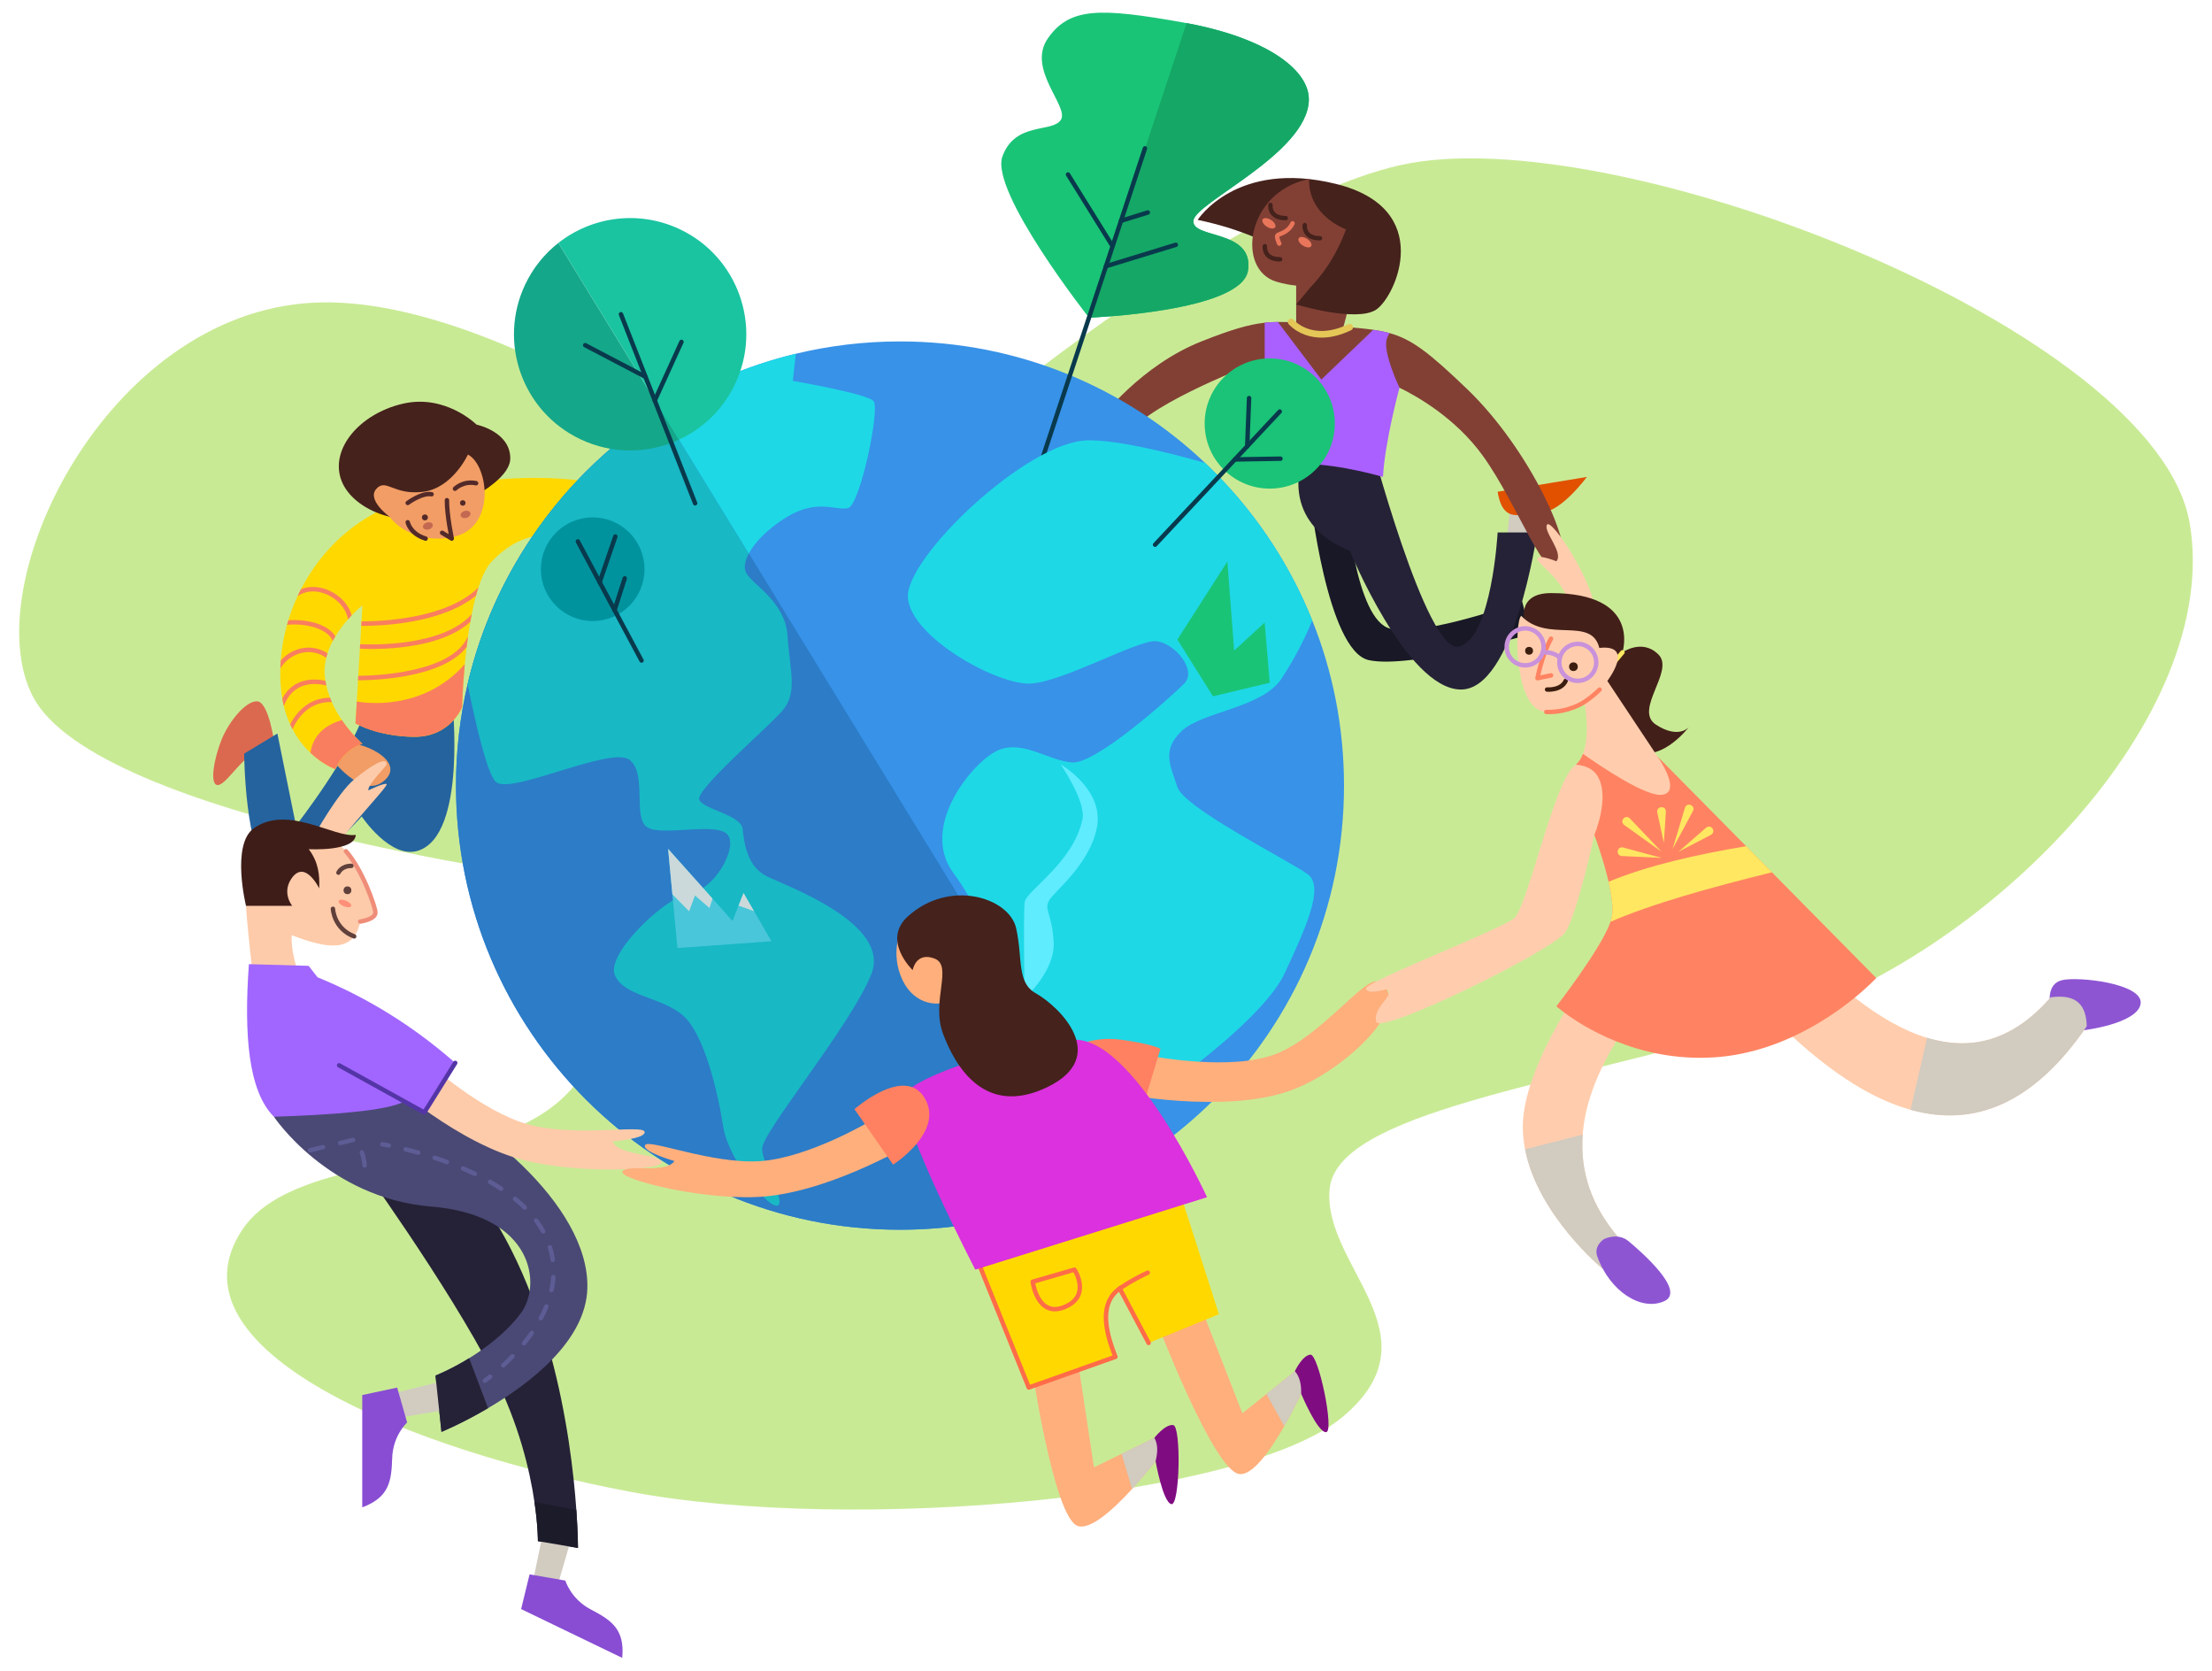 <?xml version="1.0" encoding="UTF-8"?><svg id="Layer_1" xmlns="http://www.w3.org/2000/svg" viewBox="0 0 499.867 377.4"><defs><style>.cls-1{fill:#a960ff;}.cls-2{fill:#3792e8;}.cls-3{stroke:#60403b;}.cls-3,.cls-4,.cls-5,.cls-6,.cls-7,.cls-8,.cls-9,.cls-10,.cls-11,.cls-12,.cls-13,.cls-14,.cls-15,.cls-16,.cls-17,.cls-18,.cls-19{fill:none;stroke-linecap:round;}.cls-3,.cls-4,.cls-5,.cls-6,.cls-9,.cls-10,.cls-11,.cls-12,.cls-14,.cls-15,.cls-17,.cls-18,.cls-19{stroke-linejoin:round;}.cls-4{stroke:#ff8362;}.cls-20{fill:#532a29;}.cls-21{fill:#60403b;}.cls-22{fill:#1ac477;}.cls-23{fill:#15a789;}.cls-24{fill:#49c6da;}.cls-5{stroke:#ff6c48;}.cls-25{fill:#db694f;}.cls-26{fill:#824035;}.cls-27{fill:#2c7cc7;}.cls-28{fill:#ff8f78;}.cls-29{fill:#3e1d18;}.cls-6{stroke-dasharray:0 0 2.93 3.907;}.cls-6,.cls-9,.cls-14{stroke:#5d5c94;}.cls-30{fill:#252237;}.cls-31{fill:#fdcbaa;}.cls-32{fill:#1ed8e6;}.cls-33{fill:#ffe761;}.cls-7{stroke:#ef8d79;}.cls-7,.cls-8,.cls-13,.cls-16{stroke-miterlimit:10;}.cls-34{fill:#8e55d3;}.cls-35{fill:#c36851;}.cls-36{fill:#feaf7c;}.cls-37{fill:#ffcdad;}.cls-8,.cls-18{stroke:#532a29;}.cls-38{fill:#431f19;}.cls-39{fill:#ff8161;}.cls-40{fill:#25639e;}.cls-10{stroke:#45221c;}.cls-11{stroke:#09394c;}.cls-41{fill:#d1cbc0;}.cls-42{fill:#800c82;}.cls-43{fill:#18b8c5;}.cls-44{fill:#cbd9da;}.cls-12{stroke:#5435a7;}.cls-13{stroke:#c992db;}.cls-45{fill:#1ac377;}.cls-14{stroke-dasharray:0 0 3 4;}.cls-46{fill:#4a4975;}.cls-47{fill:#db31de;}.cls-48{fill:#181826;}.cls-49{fill:#00939e;}.cls-15{stroke:#e4c757;stroke-width:1.5px;}.cls-50{fill:#1c1b2a;}.cls-51{fill:#f97e5f;}.cls-16{stroke:#3c1e10;}.cls-52{fill:#e9765a;}.cls-53{fill:#a166ff;}.cls-54{fill:#5fecff;}.cls-55{fill:#c9ea95;}.cls-17{stroke:#ffe761;}.cls-56{fill:#1ac4a0;}.cls-57{fill:#884dd3;}.cls-19{stroke:#e9765a;}.cls-58{fill:#ff8362;}.cls-59{fill:#15a766;}.cls-60{fill:#f19d65;}.cls-61{fill:#3c1e10;}.cls-62{fill:#e15100;}.cls-63{fill:#45221c;}.cls-64{fill:#ffd800;}</style></defs><path class="cls-55" d="M130.007,199.108S21.857,185.314,7.404,157.304c-12.955-25.106,16.447-86.424,63.295-88.916,46.848-2.492,116.622,54.324,116.622,54.324,0,0,81.237-74.603,129.082-85.396,47.845-10.793,170.946,37.023,178.422,80.896,7.476,43.873-45.852,98.197-94.693,112.65-48.842,14.453-98.182,20.434-99.677,37.877-1.495,17.444,24.919,32.893,2.99,51.334-21.929,18.44-110.642,26.414-160.979,16.945-50.337-9.469-105.658-32.188-87.716-59.205,17.942-27.016,104.163-1.313,75.256-78.706Z"/><g><g><path class="cls-25" d="M62.021,167.943s-1.237-9.156-3.795-9.486-6.517,4.537-8.167,8.662-2.722,9.899-.99,10.229,5.279-5.774,7.754-6.599,5.197-2.805,5.197-2.805Z"/><path class="cls-40" d="M55.175,170.253l7.507-4.537,4.207,20.788s12.456-16.003,15.508-25.737,19.798-2.557,19.798-2.557c0,0,3.421,30.499-7.754,33.986-6.224,1.942-12.704-7.754-12.704-7.754,0,0-15.178,17.241-20.788,12.704s-5.774-26.892-5.774-26.892Z"/><path class="cls-60" d="M74.972,171.49s6.517,8.606,11.301,5.293c4.784-3.313,0-7.523-6.434-8.883-6.434-1.36-4.867,3.59-4.867,3.59Z"/><path class="cls-64" d="M128.258,121.674s-8.38-3.94-17.07,5.11c-1.23,1.28-2.24,3.37-3.06,5.91-.2,.59-.38,1.21-.55,1.85-.37,1.32-.69,2.72-.97,4.17v.01c-.11,.58-.22,1.16-.32,1.75-.2,1.13-.38,2.28-.54,3.42-.11,.76-.21,1.52-.29,2.27-.17,1.33-.3,2.63-.42,3.87-.51,5.5-.62,9.74-.62,9.74,0,0-2.64,6.77-10.89,6.68-2.87-.03-5.34-.41-7.34-.89-3.75-.9-5.85-2.16-5.85-2.16l.08-1.34,.21-3.59,.28-4.79,.06-1,.36-6.15,.06-1,.24-4.16,.06-1,.21-3.61s-1.06,.83-2.43,2.26c-.27,.28-.54,.58-.83,.9-.95,1.07-1.97,2.37-2.85,3.85-.22,.34-.42,.7-.6,1.06-.46,.87-.87,1.79-1.17,2.75-.12,.33-.21,.67-.29,1.01-.35,1.39-.49,2.84-.32,4.34,.03,.29,.07,.58,.13,.86,.05,.36,.12,.72,.2,1.07,.22,.96,.5,1.88,.84,2.75,.13,.34,.26,.67,.4,.99,.67,1.51,1.47,2.87,2.29,4.07,.12,.18,.24,.36,.36,.53,2.14,3.01,4.27,4.82,4.27,4.82-.48,.16-.94,.34-1.37,.56-2.11,1.05-3.68,2.8-4.75,5.19,0,0-2.73-.95-5.63-3.7-1.41-1.33-2.85-3.08-4.05-5.36-.19-.35-.37-.71-.53-1.08-.57-1.24-1.06-2.61-1.42-4.14-.14-.54-.26-1.11-.35-1.69-.13-.66-.22-1.35-.29-2.07-.15-1.57-.21-3.15-.16-4.74,.01-.59,.04-1.17,.09-1.76,.19-2.71,.67-5.42,1.42-8.08,.09-.35,.19-.69,.3-1.03,.56-1.85,1.26-3.67,2.08-5.43,.25-.54,.5-1.07,.78-1.59,3.23-6.27,8.06-11.83,14.3-15.79,13.28-8.43,36.21-11.4,54.11-7.94,17.9,3.47-8.17,12.3-8.17,12.3Z"/><path class="cls-63" d="M100.063,115.675s15.25-6.061,15.25-12.122-7.625-7.625-7.625-7.625c0,0-7.039-7.039-16.815-4.692-9.776,2.346-16.424,10.362-13.686,17.401s14.717,11.156,22.876,7.039Z"/><path class="cls-60" d="M101.864,121.418c-9.514,1.573-13.844-4.68-13.844-4.68,0,0-5.212-3.816-2.985-6.291s3.877,1.485,10.559,.66,10.146-8.414,10.146-8.414c4.702,2.392,6.599,16.993-3.877,18.725Z"/></g><path class="cls-8" d="M92.133,117.98s.518,2.614,4.044,3.692"/><path class="cls-18" d="M99.91,120.365l2.178,1.307s-1.141-5.455-1.089-8.669"/><path class="cls-18" d="M102.814,110.411s1.866-1.866,4.77-1.244"/><path class="cls-18" d="M92.133,113.625s3.214-2.385,5.392-1.97"/><circle class="cls-20" cx="104.576" cy="113.625" r=".622"/><circle class="cls-20" cx="96.022" cy="116.891" r=".674"/><ellipse class="cls-35" cx="96.696" cy="118.814" rx="1.141" ry=".804" transform="translate(-28.763 30.911) rotate(-15.843)"/><ellipse class="cls-35" cx="105.199" cy="116.217" rx="1.141" ry=".804" transform="translate(-27.731 33.133) rotate(-15.843)"/><path class="cls-51" d="M105.038,150.034c-.51,5.5-.62,9.74-.62,9.74,0,0-2.64,6.77-10.89,6.68-8.24-.08-13.19-3.05-13.19-3.05l.29-4.93c1.48,.27,14.86,2.4,24.41-8.44Z"/><path class="cls-51" d="M108.128,132.694c-.2,.59-.38,1.21-.55,1.85-7.76,6.34-21.38,6.84-25.4,6.84-.21,0-.39,0-.55-.01l.06-1c3.25,.02,19.03-.29,26.44-7.68Z"/><path class="cls-51" d="M106.608,138.724c-.11,.58-.22,1.16-.32,1.75-5.96,5.43-16.97,6.13-22.27,6.13-1.28,0-2.23-.04-2.69-.07l.06-1c2.32,.11,18.72,.63,25.22-6.81Z"/><path class="cls-51" d="M105.748,143.894c-.11,.76-.21,1.52-.29,2.27-5.51,7.13-21.26,7.52-24.55,7.52l.06-1c3.53-.04,21.06-.58,24.72-8.82l.06,.03Z"/><path class="cls-51" d="M81.898,168.024c-.48,.16-.94,.34-1.37,.56-2.11,1.05-3.68,2.8-4.75,5.19,0,0-2.73-.95-5.63-3.7,.38-2.62,1.96-5.93,7.12-7.4,.12,.18,.24,.36,.36,.53,2.14,3.01,4.27,4.82,4.27,4.82Z"/><path class="cls-51" d="M86.188,165.564c-3.75-.9-5.85-2.16-5.85-2.16l.08-1.34c4.55-.46,5.73,1.46,5.77,3.5Z"/><g><path class="cls-51" d="M79.468,139.024c-.27,.28-.54,.58-.83,.9-.55-3.43-4.09-6.01-7.29-6.29-1.57-.13-2.96,.24-4.11,1.06,.25-.54,.5-1.07,.78-1.59,1.02-.41,2.17-.58,3.41-.47,3.44,.3,7.08,2.83,8.04,6.39Z"/><path class="cls-51" d="M64.858,141.154c.09-.35,.19-.69,.3-1.03,4.07-.29,8.76,.81,10.51,3.46,.04,.06,.08,.12,.12,.19-.22,.34-.42,.7-.6,1.06-.08-.24-.2-.47-.35-.7-1.43-2.15-5.78-3.4-9.98-2.98Z"/><path class="cls-51" d="M64.808,149.254c-.56,.5-1.05,1.08-1.46,1.74,.01-.59,.04-1.17,.09-1.76,.22-.26,.45-.5,.7-.72,2.43-2.18,6.31-3.19,9.88-.93-.12,.33-.21,.67-.29,1.01-3.21-2.19-6.73-1.31-8.92,.66Z"/><path class="cls-51" d="M64.148,159.494c-.14-.54-.26-1.11-.35-1.69,2.54-4.82,7.33-4.52,9.74-4.01,.05,.36,.12,.72,.2,1.07-.27-.07-.55-.13-.84-.18-2.51-.43-6.82-.33-8.75,4.81Z"/><path class="cls-51" d="M74.978,158.604c-5.14-.13-7.71,3.54-8.88,6.11-.19-.35-.37-.71-.53-1.08,1.39-2.65,4.11-5.96,9.01-6.02,.13,.34,.26,.67,.4,.99Z"/></g></g><g><g><polygon class="cls-41" points="340.477 122.07 341.415 113.413 345.839 113.413 345.839 122.836 340.477 122.07"/><path class="cls-62" d="M338.435,111.091l20.17-3.347s-5.872,7.943-10.085,7.943-8.809,3.319-10.085-4.596Z"/><path class="cls-48" d="M296.052,112.061s3.83,35.03,13.277,37.073,36.511-5.872,36.511-5.872l-1.867-7.427s-21.878,8.003-29.793,6.183c-7.915-1.82-10.009-28.628-10.009-28.628l-8.119-1.328Z"/><path class="cls-30" d="M293.573,106.751c-1.795,13.532,11.428,17.617,11.428,17.617,0,0,12.753,31.149,25.008,31.404,12.255,.255,17.362-35.489,17.362-35.489h-8.936s-1.277,23.745-8.681,25.787c-7.404,2.043-20.426-47.745-20.426-47.745,0,0-13.96-5.106-15.756,8.426Z"/><path class="cls-26" d="M352.804,128.264c-3.42,4.14-9.69-14.12-17.68-25.25-6.29-8.75-15.31-13.7-18.87-15.42-.97-.46-1.53-.69-1.53-.69l-17.4,2.56-11.53-7.92-.31-.21s-21.68,7.99-28.95,14.98c-7.27,6.99-7.7-1.85-7.7-1.85,0,0,8.98-11.98,22.82-17.4,6.49-2.55,10.37-3.74,14.14-4.16,.99-.11,1.96-.16,2.97-.17,1.29-.02,2.64,.03,4.14,.13v-11.49h13.98l-3.28,12.43c2.64,.23,4.82,.42,6.73,.7,1.33,.19,2.54,.43,3.68,.75,5.05,1.39,8.95,4.41,17.54,12.65,13.98,13.4,24.68,36.22,21.25,40.36Z"/><path class="cls-63" d="M270.653,49.675s8.7-13.692,31.236-8.13,13.55,25.388,9.128,28.383c-4.421,2.995-18.114-1.141-18.114-1.141l4.992-5.99s-7.987-9.128-27.242-13.122Z"/><path class="cls-26" d="M304.171,51.814s-8.558-2.995-8.344-11.362c-14.192,2.804-16.616,20.49-7.345,23.2,3.072,.898,5.722,1.076,7.891,.912,0,0,4.719-4.317,7.798-12.75Z"/><path class="cls-1" d="M316.254,87.594s-3.32,12.21-3.73,20.15c0,0-9.33-2.79-17.41-2.93-8.07-.13-9.32-19.35-9.32-19.35v-12.56c.99-.11,1.96-.16,2.97-.17l9.83,13.01,11.74-11.24c1.33,.19,2.54,.43,3.68,.75-.27,.4-.5,.88-.66,1.44-.83,3.07,2.9,10.9,2.9,10.9Z"/><path class="cls-15" d="M291.777,72.734s4.452,5.382,13.224,1.193"/></g><path class="cls-10" d="M294.851,50.855s-.383,2.968,3.447,2.968"/><path class="cls-10" d="M287.097,46.306s-.383,2.968,3.447,2.968"/><path class="cls-10" d="M285.836,55.616s-.383,2.968,3.447,2.968"/><ellipse class="cls-52" cx="294.897" cy="54.719" rx=".896" ry="1.673" transform="translate(90.014 273.766) rotate(-57.426)"/><ellipse class="cls-52" cx="286.747" cy="50.45" rx=".896" ry="1.673" transform="translate(89.851 264.927) rotate(-57.426)"/><path class="cls-19" d="M289.084,55.035s-.695-1.516-.411-1.863,2.369-.516,3.411-2.722"/></g><g><g><path class="cls-2" d="M303.719,177.474c0,55.42-44.93,100.34-100.34,100.34s-100.34-44.92-100.34-100.34c0-7.87,.91-15.53,2.62-22.87,8.58-36.83,37.45-65.87,74.19-74.69,7.55-1.82,15.43-2.78,23.53-2.78,26.71,0,50.97,10.43,68.95,27.45,10.45,9.89,18.78,22,24.22,35.59,4.63,11.53,7.17,24.12,7.17,37.3Z"/><path class="cls-27" d="M254.319,263.934c-14.93,8.82-32.34,13.88-50.94,13.88-55.42,0-100.34-44.92-100.34-100.34,0-7.87,.91-15.53,2.62-22.87,6.03-25.88,22.08-47.91,43.83-61.79l104.83,171.12Z"/></g><g><g><path class="cls-22" d="M236.836,8.609c-4.938,6.977,4.831,15.458,2.898,18.463-1.932,3.006-10.305,.322-13.204,8.266-2.898,7.944,19.556,36.432,19.556,36.432,0,0,34.546-1.33,35.941-10.669,1.395-9.339-12.667-7.08-12.345-11.215,.322-4.135,25.548-15.084,26.085-27.107,.311-6.971-9.661-14.384-28.447-17.712-18.785-3.328-25.548-3.435-30.486,3.542Z"/><path class="cls-59" d="M269.679,49.884c-.32,4.14,13.74,1.88,12.35,11.22-1.4,9.34-35.94,10.67-35.94,10.67L268.139,5.214c18.26,3.4,27.94,10.69,27.63,17.56-.54,12.03-25.76,22.98-26.09,27.11Z"/></g><line class="cls-11" x1="241.345" y1="39.417" x2="251.22" y2="55.304"/><line class="cls-11" x1="232.864" y1="111.768" x2="258.735" y2="33.513"/><line class="cls-11" x1="253.322" y1="49.885" x2="259.379" y2="48.005"/><line class="cls-11" x1="249.934" y1="60.135" x2="265.712" y2="55.304"/></g><path class="cls-32" d="M290.379,219.734c-4.59,9.95-24.32,23.93-24.32,23.93l-24.32,2.3s-18.19-37.92-26.23-48.64c-8.04-10.72,4.79-25.85,10.34-27.96,5.55-2.1,11.11,2.49,16.47,2.88,5.36,.38,22.21-14.75,25.28-17.8,3.06-3.06-2.3-9.4-6.51-9.59-4.22-.19-20.88,9.19-28.22,9.58-7.35,.38-26.93-10.34-27.7-19.34-.77-9,27-35.43,40.63-35.62,6.44-.09,17.09,2.43,26.53,5.11,10.45,9.89,18.78,22,24.22,35.59-2.34,5.77-5.33,10.68-6.93,13.11-4.41,6.7-18,7.47-22.6,11.87-4.59,4.41-2.49,7.85-.96,12.64,1.54,4.79,25.66,16.85,29.49,19.72,3.83,2.88-.57,12.26-5.17,22.22Z"/><polygon class="cls-22" points="266.063 144.474 277.361 126.857 278.893 146.963 285.787 140.644 286.936 154.24 274.106 157.304 266.063 144.474"/><path class="cls-54" d="M231.557,225.499s6.931-6.152,6.548-12.663c-.383-6.511-2.106-7.085-1.149-9.191s9.191-8.043,10.915-16.66c1.723-8.617-8.157-14.267-8.157-14.267,0,0,5.742,8.383,4.902,12.352-2.106,9.957-12.714,16.085-13.059,18.766-.345,2.681,0,21.663,0,21.663Z"/><path class="cls-43" d="M196.899,220.084c-4.56,11.49-24.67,35.67-24.67,39.39s5.4,11.73,3.55,12.84c-1.85,1.11-11.16-10.14-12.34-17.75-1.19-7.6-4.23-20.96-9.13-25.18-4.9-4.23-13.35-4.23-15.38-9.13-2.03-4.9,11.82-17.94,17.06-18.52,5.25-.58,10.83-10.13,8.46-13.13-2.37-3-14.54,.38-18.09-1.65-3.55-2.03,0-11.93-4.05-15.26-4.06-3.33-26.88,7.99-30.26,4.95-1.89-1.7-4.48-12.68-6.39-22.04,6.03-25.86,22.06-47.89,43.79-61.77l19.76,32.23c-.95,1.76-1.18,3.34-.56,4.42,1.55,2.7,8.82,6.42,9.32,14.2,.51,7.77,2.37,12.84-1.18,16.9-3.55,4.06-19.78,17.92-18.76,20.12,1.01,2.19,9.46,3.38,9.8,6.59,.34,3.21,1.02,8.45,5.41,10.65,4.4,2.19,28.23,10.65,23.66,22.14Z"/><polygon class="cls-24" points="153.085 214.176 151.943 202.033 150.978 191.772 165.531 208.049 168.021 201.729 174.34 212.644 153.085 214.176"/><polygon class="cls-44" points="161.009 202.994 160.329 205.134 157.059 202.304 155.719 205.874 151.939 202.034 150.979 191.774 161.009 202.994"/><polygon class="cls-44" points="170.409 205.854 166.889 204.594 168.019 201.734 170.409 205.854"/><path class="cls-32" d="M191.659,114.774c-2.7,.68-6.93-2.19-13.86,2.03-4.16,2.53-7.18,5.61-8.59,8.26l-19.76-32.23c9.22-5.88,19.46-10.29,30.4-12.92l-.69,6.13s16.73,2.87,18.25,4.56c1.52,1.69-3.04,23.5-5.75,24.17Z"/><path class="cls-23" d="M153.429,99.324c-6.84,3.17-14.98,3.38-22.31-.11-13.09-6.23-18.65-21.89-12.42-34.98,1.8-3.78,4.39-6.94,7.48-9.35l27.25,44.44Z"/><g><circle class="cls-45" cx="286.936" cy="95.676" r="14.706"/><line class="cls-11" x1="261.024" y1="123.06" x2="289.196" y2="92.972"/><line class="cls-11" x1="281.842" y1="100.826" x2="282.266" y2="89.929"/><line class="cls-11" x1="279.061" y1="103.796" x2="289.365" y2="103.621"/></g><g><path class="cls-56" d="M166.099,86.794c-2.74,5.76-7.3,10.06-12.67,12.53l-27.25-44.44c7.59-5.97,18.19-7.49,27.5-3.07,13.09,6.23,18.65,21.89,12.42,34.98Z"/><line class="cls-11" x1="157.084" y1="113.698" x2="140.323" y2="70.995"/><line class="cls-11" x1="145.871" y1="85.131" x2="132.242" y2="77.982"/><line class="cls-11" x1="147.969" y1="90.477" x2="153.996" y2="77.239"/></g><circle class="cls-49" cx="133.939" cy="128.592" r="11.709"/><line class="cls-11" x1="144.973" y1="149.221" x2="130.581" y2="122.315"/><line class="cls-11" x1="135.51" y1="131.53" x2="139.056" y2="121.2"/><line class="cls-11" x1="138.88" y1="137.83" x2="141.178" y2="130.658"/></g><g><path class="cls-31" d="M71.086,188.604s5.271-9.47,8.954-12.534c3.684-3.064,7.45-5.362,7.322-3.351-.02,.312-4.423,4.691-4.117,5.84,0,0,3.447-1.723,4.117-1.436s-9.766,10.819-13.213,16.851-3.064-5.37-3.064-5.37Z"/><path class="cls-30" d="M121.55,348.164s.04-3.39-.78-8.88c-1.04-7.07-3.5-17.62-9.25-28.91-10.22-20.06-31.12-48.79-31.12-48.79,0,0-2.05-26.61,24.18,4.05,19.76,23.1,24.52,59.13,25.66,75.48,.38,5.35,.37,8.59,.37,8.59l-9.06-1.54Z"/><path class="cls-46" d="M132.73,291.094c-.36,11.83-12.93,21.43-22.44,27.03-5.84,3.44-10.53,5.36-10.53,5.36l-1.35-12.73s3.39-1.32,7.61-3.92c3.83-2.35,8.36-5.75,11.67-10.15,4.75-6.33,3.08-22.18-20.25-24.11-23.33-1.92-35.54-20.29-35.54-20.29,0,0,13.37-12.1,29.18-6.56,15.81,5.54,42.23,26.28,41.65,45.37Z"/><g><path class="cls-31" d="M57.171,220.686s-1.332-11.449-1.579-16.053c-.247-4.604,10.226-14.692,10.226-14.692,0,0,4.64-.429,8.647,0,5.38,.576,10.376,14.7,10.376,16.237s-3.459,2.018-3.459,2.018c-1.349,7.413-8.003,5.925-15.468,3.074,0,0-.303,3.651,1.53,8.455,1.833,4.804-10.273,.961-10.273,.961Z"/><path class="cls-29" d="M55.592,204.633s-3.412-13.857,1.772-17.522c7.685-5.433,18.207,2.268,23.034,1.492-.169,3.836-10.631,3.233-10.631,3.233,2.212,2.927,2.506,5.889,2.362,8.859,0,0-3.237-6.719-6.3-2.166-2.174,3.232,.197,6.103,.197,6.103h-10.434Z"/><path class="cls-7" d="M78.176,192.299c3.763,4.224,6.665,12.707,6.665,13.879,0,1.537-3.459,2.018-3.459,2.018"/><path class="cls-3" d="M75.233,205.313s.199,4.483,4.807,6.229"/><circle class="cls-21" cx="78.519" cy="201.129" r=".882"/><path class="cls-3" d="M76.482,197.147s.648-1.537,2.918-1.537"/><ellipse class="cls-28" cx="77.942" cy="204.109" rx=".681" ry="1.524" transform="translate(-140.452 197.824) rotate(-67.452)"/></g><path class="cls-31" d="M96.713,240.123s12.09,10.996,22.669,13.903,25.808,0,26.273,1.628-7.208,2.209-7.208,2.209c1.341,3.284,10.347,2.723,11.044,4.65s-20.809,2.957-33.488-1.105c-15.003-4.806-29.986-18.658-29.986-18.658l10.695-2.626Z"/><path class="cls-53" d="M56.246,217.814l13.5,.383,2.011,2.585c11,4.49,21.408,10.826,31.117,19.34l-6.989,11.202-4.5-2.489c-3.929,2.09-16.044,3.023-29.489,3.447-5.763-5.748-6.804-18.484-5.649-34.468Z"/><g><polygon class="cls-41" points="100.378 311.914 87.394 315.159 88.462 320.557 106.747 317.498 100.378 311.914"/><path class="cls-57" d="M81.86,340.524v-25.366l7.89-1.687,2.255,7.89s-3.221,2.898-3.382,8.051-.644,8.856-6.763,11.111Z"/></g><path class="cls-12" d="M76.626,240.672l19.258,10.653,6.989-11.202"/><g><polygon class="cls-41" points="122.89 345.423 120.168 358.527 125.494 359.911 129.992 344.494 122.89 345.423"/><path class="cls-57" d="M140.607,374.536l-22.844-11.026,1.91-7.839,8.086,1.399s1.21,4.16,5.781,6.545c4.571,2.385,7.696,4.43,7.067,10.92Z"/></g><path class="cls-30" d="M110.29,318.124c-5.84,3.44-10.53,5.36-10.53,5.36l-1.35-12.73s3.39-1.32,7.61-3.92l4.27,11.29Z"/><path class="cls-50" d="M121.55,348.164s.04-3.39-.78-8.88l9.47,1.83c.38,5.35,.37,8.59,.37,8.59l-9.06-1.54Z"/></g><g><path class="cls-9" d="M86.394,258.503s.532,.087,1.47,.277"/><path class="cls-6" d="M91.669,259.646c9.114,2.286,27.3,8.315,32.154,20.839,5.051,13.032-6.152,24.641-11.561,29.283"/><path class="cls-9" d="M110.749,311.013c-.746,.588-1.195,.901-1.195,.901"/></g><path class="cls-14" d="M70.074,259.853l10.435-2.507s2.713,4.964,1.664,8.123"/><g><g><g><path class="cls-36" d="M295.538,311.664s-.11,.24-.31,.68c-.71,1.58-2.63,5.68-5,9.82-3.21,5.62-7.25,11.3-10.23,10.83-5.79-.92-18.43-33.97-18.43-33.97l9.14-5.49,10.05,25.75,5.42-4.35,7.68-6.16,.52,.89,1.16,2Z"/><path class="cls-41" d="M295.228,312.344c-.71,1.58-2.63,5.68-5,9.82l-4.05-7.23,7.68-6.16,.52,.89,.85,2.68Z"/><path class="cls-42" d="M299.647,323.547c-1.98,0-5.605-8.674-5.605-8.674,.04-1.975-.256-3.772-1.427-5.105,0,0,1.676-3.587,3.516-3.74s5.497,17.519,3.516,17.519Z"/></g><g><path class="cls-36" d="M263.308,327.31s-.16,.21-.452,.595c-1.04,1.385-3.815,4.963-7.037,8.48-4.367,4.777-9.557,9.429-12.361,8.315-5.446-2.171-10.509-37.191-10.509-37.191l10.124-3.346,4.141,27.33,6.244-3.052,8.847-4.32,.312,.983,.692,2.206Z"/><path class="cls-41" d="M262.856,327.905c-1.04,1.385-3.815,4.963-7.037,8.48l-2.361-7.944,8.847-4.32,.312,.983,.24,2.801Z"/><path class="cls-42" d="M264.703,339.806c-1.932-.435-3.561-9.694-3.561-9.694,.474-1.918,.579-3.736-.269-5.294,0,0,2.424-3.131,4.253-2.875s1.51,18.299-.422,17.863Z"/></g></g><path class="cls-36" d="M260.056,238.551s18.03,3.531,28.256-.443c10.226-3.974,20.265-17.75,23.092-16.296,8.918,4.587-7.684,20.433-20.284,24.732-14.91,5.087-38.085,.492-38.085,.492l7.021-8.485Z"/><path class="cls-64" d="M220.844,284.591l11.638,28.871,19.583-6.938c-2.656-6.667-3.374-12.346,.97-15.443l6.528,12.309,15.89-6.49-9.176-28.647-45.433,16.338Z"/><path class="cls-5" d="M220.844,284.591l11.638,28.871,19.583-6.938c-2.656-6.667-3.374-12.346,.97-15.443,0,0,2.722-1.9,6.318-3.564"/><path class="cls-39" d="M241.882,236.92s4.476-2.96,11.414-2.039,8.952,2.039,8.952,2.039l-3.805,12.533-16.562-12.533Z"/><path class="cls-47" d="M220.396,286.829l52.371-16.362s-16.786-36.68-30.438-35.561-35.362,8.057-37.824,12.309,15.89,39.614,15.89,39.614Z"/><path class="cls-36" d="M196.827,253.178s-14.031,8.38-24.976,9.13c-10.945,.75-25.295-5.119-26.074-3.616s6.626,3.595,6.626,3.595c-1.965,2.953-10.681,.617-11.747,2.367s19.809,7.026,33.042,5.56c15.659-1.734,33.091-12.34,33.091-12.34l-9.962-4.695Z"/><path class="cls-39" d="M201.82,263.106l-8.729-12.533s11.414-10.071,15.89-2.462c4.476,7.609-7.162,14.995-7.162,14.995Z"/><g><path class="cls-36" d="M203.455,210.526s-2.249,4.947,.45,10.795c2.699,5.847,8.546,6.344,11.424,4.342,2.879-2.003,5.487-14.057,5.487-14.057l-17.361-1.079Z"/><path class="cls-63" d="M206.244,219.161s-7.07-6.724-1.079-12.144c9.445-8.546,22.938-4.228,24.468,2.699,1.529,6.926,.09,12.234,4.408,14.663,5.562,3.128,16.811,14.393,2.604,21.229-14.208,6.837-20.864-4.858-23.563-12.144-2.699-7.286,2.339-15.292-1.889-16.911-4.228-1.619-4.947,2.609-4.947,2.609Z"/></g><path class="cls-5" d="M233.373,289.562l9.438-2.733s3.897,5.936-2.251,8.447-7.187-5.715-7.187-5.715Z"/><line class="cls-5" x1="259.563" y1="303.391" x2="253.035" y2="291.082"/></g><g><path class="cls-37" d="M347.434,126.268c0,1.202,6.361,4.939,7.149,10.55s6.134,2.315,6.134,2.315c-.559-7.955-10.14-22.08-11.113-20.611s3.847,6.333,2.105,8.28c0,0-4.275-1.736-4.275-.534Z"/><path class="cls-38" d="M344.653,141.04s-2.373-7.053,5.85-7.053c20.558,0,16.135,13.387,16.135,13.387,0,0,4.534-3.209,8.182,.539s-5.756,12.504-.568,15.828,7.42,.486,7.42,.486c0,0-7.258,9.567-13.662,4.459-6.405-5.108-23.357-27.646-23.357-27.646Z"/><line class="cls-17" x1="366.638" y1="147.374" x2="364.741" y2="149.635"/><path class="cls-37" d="M471.559,231.854c-11.9,17.36-25.26,22.93-39.82,18.86-8.49-2.36-17.38-8-26.64-16.5-1.51-1.39-3.03-2.85-4.56-4.39l-32.34,.9c-1.07,1.52-2.06,3.03-2.96,4.53-4.47,7.33-7.08,14.37-7.58,21.07-.64,8.36,1.97,16.21,8.28,23.48l-3.84,6.78s-14.57-12.02-17.47-26.95c-.57-2.91-.69-5.94-.17-9,1.19-7.05,4.89-14.85,9.06-21.86,6.93-11.67,15.14-21.11,15.14-21.11l-8.35-19c-.01-.04-.02-.06-.02-.06,0,0-3.85,17.93-6.56,22-2.71,4.07-41.82,23.275-42.718,20.22-.954-3.244,4.551-6.133,2.315-7.341,0,0-4.605,1.385-4.605-.196s30.538-13.362,33.478-15.852,9.04-30.98,13.57-34.38c.12-.09,.24-.19,.35-.3,.71-.63,1.22-1.48,1.6-2.45,1.77-4.57,.31-11.72,.31-11.72,0,0-3.45,2.42-8.6,2.26-7.57-.24-7.14-20.94-5.65-21.71,5.92,6.22,15.83,0,17.64,7.24,8.21-.91,1.81,7.46,1.81,7.46l11.34,17.06,.01,.01c.06,.09,.19,.29,.37,.56l16.55,24.89c9.51,12.08,18.77,22.11,27.65,29.02,5.61,4.36,11.06,7.48,16.34,9.08,10.05,3.05,19.43,.63,27.93-9.15l8.14,6.55Z"/><path class="cls-58" d="M423.999,220.944s-1.73,1.88-4.85,4.43c-3.28,2.68-8.1,6.1-14.05,8.84-5.14,2.37-11.11,4.22-17.66,4.65-8.74,.57-16.31-1.25-22.2-3.61-5.51-2.2-9.55-4.87-11.72-6.48-1.18-.88-1.81-1.44-1.81-1.44,0,0,10.12-13,12.24-19.09,.15-.44,.26-.84,.32-1.2,.34-1.93-.09-4.88-.77-7.85-1.13-4.92-2.96-9.92-3.19-10.53-.01-.04-.02-.06-.02-.06,0,0,3.57-8.33,.79-13.17-1.05-1.83-2.97-2.52-4.96-2.68,.71-.63,1.22-1.48,1.6-2.45,4.43,3.12,14.33,9.72,17.88,9.25,3.85-.52,.57-6.18-.65-8.09-.18-.27-.31-.47-.37-.56l20.01,20.26,5.83,5.9,23.58,23.88Z"/><path class="cls-33" d="M364.269,207.044c.34-1.93-.09-4.88-.77-7.85,9.12-3.74,19.82-6.13,31.09-8.03l5.83,5.9c-14.07,3.49-27.12,7.11-36.47,11.18,.15-.44,.26-.84,.32-1.2Z"/><path class="cls-33" d="M366.79,191.457l8.694,2.355-8.997-.425c-1.428-.114-1.093-2.259,.303-1.93h0Z"/><path class="cls-33" d="M368.309,184.888l7.175,7.533-8.457-6.059c-1.121-.856,.277-2.467,1.282-1.474h0Z"/><path class="cls-33" d="M376.458,183.391l-.459,7.023-1.489-6.879c-.259-1.458,1.989-1.625,1.948-.144h0Z"/><path class="cls-33" d="M382.575,183.218l-4.609,8.586,2.804-9.332c.451-1.347,2.438-.527,1.805,.747h0Z"/><path class="cls-33" d="M386.651,188.595l-7.347,3.827,6.246-5.441c1.123-.913,2.362,.901,1.1,1.614h0Z"/><path class="cls-16" d="M349.604,155.772s3.191,.281,4.213-1.966"/><path class="cls-4" d="M350.503,152.58l-3.069,.638s1.033-5.362,3.069-8.936"/><g><circle class="cls-13" cx="344.653" cy="146.134" r="4.171"/><circle class="cls-13" cx="356.547" cy="149.635" r="4.171"/><path class="cls-13" d="M348.631,147.388c1.399-.087,2.668,.205,3.745,1.063"/></g><circle class="cls-61" cx="355.565" cy="150.617" r=".982"/><path class="cls-34" d="M463.315,227.048s-1.002-4.708,2.604-5.609,18.229,.701,17.828,5.208-12.921,6.41-15.825,6.31c-2.905-.1-4.607-5.909-4.607-5.909Z"/><circle class="cls-61" cx="345.542" cy="147.023" r=".889"/><path class="cls-4" d="M361.476,155.783s-1.232,1.334-3.448,2.801c0,0-3.446,2.422-8.6,2.26"/><path class="cls-41" d="M471.559,231.854c-11.9,17.36-25.26,22.93-39.82,18.86l3.75-16.26c10.05,3.05,19.43,.63,27.93-9.15,6.085-.85,8.047,2.009,8.14,6.55Z"/><path class="cls-41" d="M365.939,279.804c1.223,5.267-.714,6.738-3.84,6.78,0,0-14.57-12.02-17.47-26.95l13.03-3.31c-.64,8.36,1.97,16.21,8.28,23.48Z"/><path class="cls-34" d="M362.455,279.933s3.105-1.603,5.609,.501,13.121,11.218,8.013,13.522c-5.108,2.304-12.239-2.099-15.124-10.116-.865-2.404,1.502-3.906,1.502-3.906Z"/></g></svg>